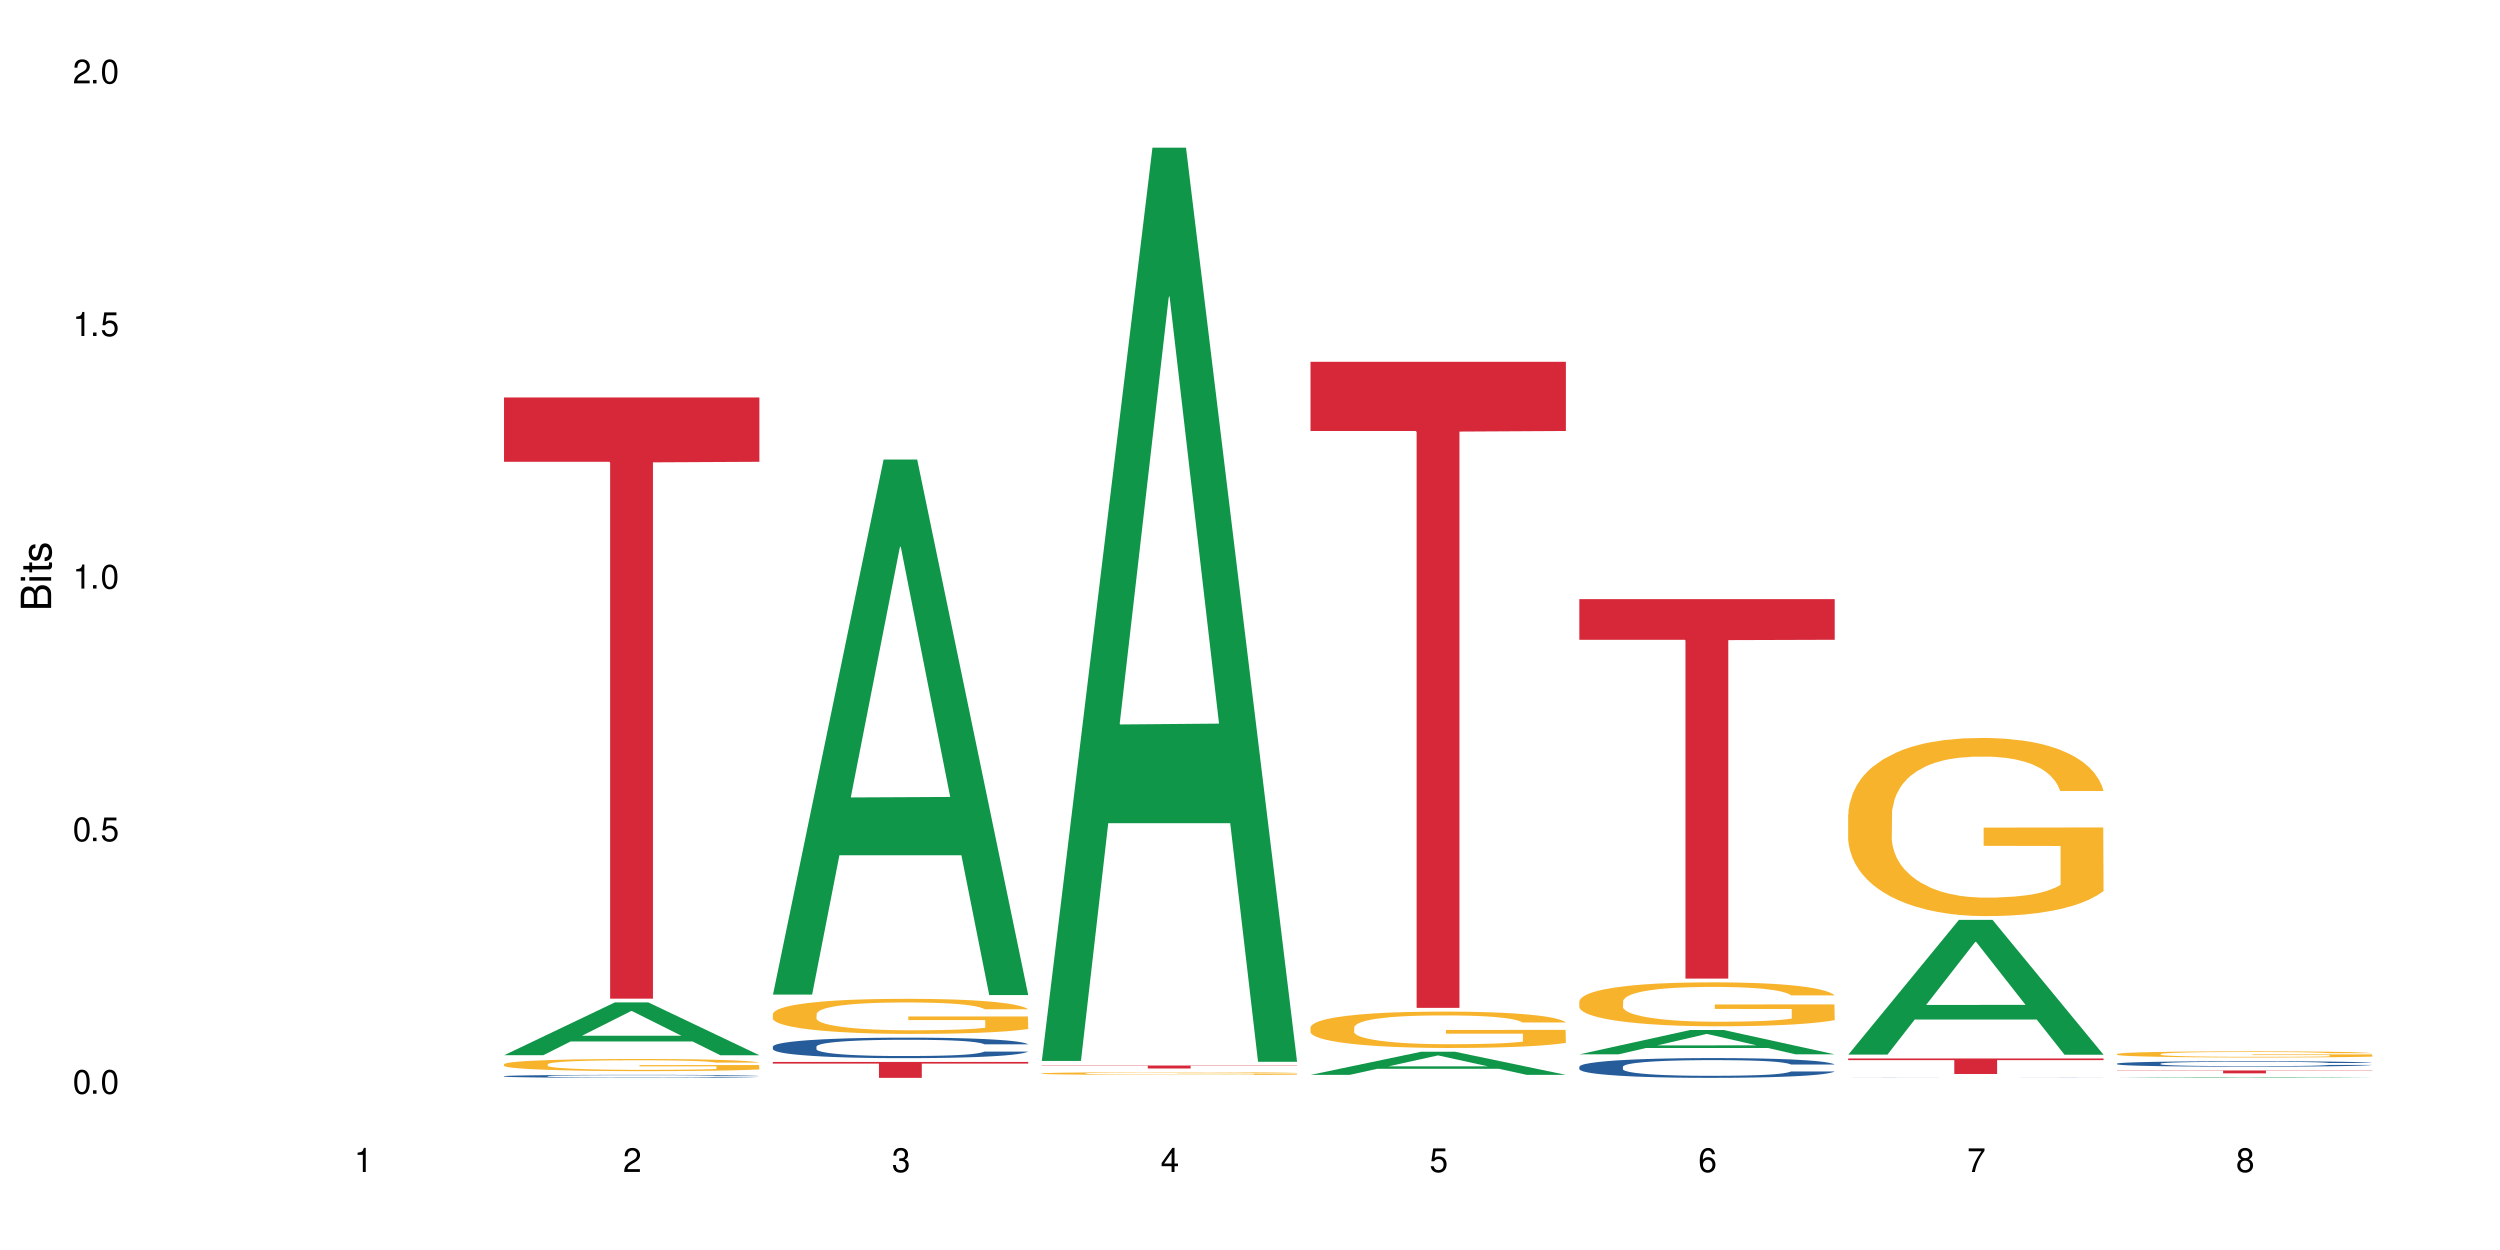 <?xml version="1.0" encoding="UTF-8"?>
<svg xmlns="http://www.w3.org/2000/svg" xmlns:xlink="http://www.w3.org/1999/xlink" width="720" height="360" viewBox="0 0 720 360">
<defs>
<g>
<g id="glyph-0-0">
</g>
<g id="glyph-0-1">
<path d="M 2.641 -6.938 C 2 -6.938 1.422 -6.656 1.078 -6.172 C 0.641 -5.562 0.406 -4.641 0.406 -3.359 C 0.406 -1.016 1.188 0.219 2.641 0.219 C 4.078 0.219 4.859 -1.016 4.859 -3.297 C 4.859 -4.641 4.656 -5.547 4.203 -6.172 C 3.844 -6.656 3.281 -6.938 2.641 -6.938 Z M 2.641 -6.188 C 3.547 -6.188 4 -5.25 4 -3.375 C 4 -1.406 3.562 -0.484 2.625 -0.484 C 1.734 -0.484 1.281 -1.438 1.281 -3.344 C 1.281 -5.25 1.734 -6.188 2.641 -6.188 Z M 2.641 -6.188 "/>
</g>
<g id="glyph-0-2">
<path d="M 1.828 -1 L 0.828 -1 L 0.828 0 L 1.828 0 Z M 1.828 -1 "/>
</g>
<g id="glyph-0-3">
<path d="M 4.562 -6.797 L 1.062 -6.797 L 0.547 -3.094 L 1.328 -3.094 C 1.719 -3.562 2.047 -3.734 2.578 -3.734 C 3.484 -3.734 4.062 -3.109 4.062 -2.094 C 4.062 -1.125 3.484 -0.531 2.578 -0.531 C 1.828 -0.531 1.375 -0.906 1.188 -1.672 L 0.328 -1.672 C 0.453 -1.109 0.547 -0.844 0.75 -0.594 C 1.125 -0.078 1.828 0.219 2.594 0.219 C 3.969 0.219 4.922 -0.781 4.922 -2.219 C 4.922 -3.562 4.031 -4.484 2.719 -4.484 C 2.25 -4.484 1.859 -4.359 1.469 -4.062 L 1.734 -5.969 L 4.562 -5.969 Z M 4.562 -6.797 "/>
</g>
<g id="glyph-0-4">
<path d="M 2.484 -4.938 L 2.484 0 L 3.328 0 L 3.328 -6.938 L 2.766 -6.938 C 2.469 -5.875 2.281 -5.734 0.984 -5.562 L 0.984 -4.938 Z M 2.484 -4.938 "/>
</g>
<g id="glyph-0-5">
<path d="M 4.859 -0.828 L 1.281 -0.828 C 1.359 -1.406 1.672 -1.781 2.5 -2.281 L 3.469 -2.828 C 4.406 -3.344 4.906 -4.062 4.906 -4.906 C 4.906 -5.484 4.672 -6.031 4.266 -6.406 C 3.859 -6.766 3.375 -6.938 2.719 -6.938 C 1.859 -6.938 1.219 -6.625 0.844 -6.031 C 0.609 -5.672 0.5 -5.234 0.484 -4.531 L 1.328 -4.531 C 1.359 -5.016 1.406 -5.281 1.531 -5.516 C 1.75 -5.938 2.188 -6.203 2.703 -6.203 C 3.469 -6.203 4.031 -5.641 4.031 -4.891 C 4.031 -4.344 3.719 -3.859 3.125 -3.516 L 2.234 -3 C 0.812 -2.172 0.406 -1.531 0.328 -0.016 L 4.859 -0.016 Z M 4.859 -0.828 "/>
</g>
<g id="glyph-0-6">
<path d="M 2.125 -3.188 L 2.578 -3.188 C 3.5 -3.188 3.984 -2.766 3.984 -1.922 C 3.984 -1.062 3.469 -0.531 2.594 -0.531 C 1.656 -0.531 1.203 -1 1.156 -2.016 L 0.312 -2.016 C 0.344 -1.453 0.438 -1.094 0.609 -0.781 C 0.953 -0.109 1.625 0.219 2.547 0.219 C 3.953 0.219 4.859 -0.625 4.859 -1.938 C 4.859 -2.828 4.516 -3.297 3.703 -3.594 C 4.344 -3.844 4.656 -4.328 4.656 -5.031 C 4.656 -6.219 3.875 -6.938 2.578 -6.938 C 1.203 -6.938 0.484 -6.172 0.453 -4.703 L 1.297 -4.703 C 1.312 -5.125 1.344 -5.359 1.453 -5.578 C 1.641 -5.969 2.062 -6.203 2.594 -6.203 C 3.344 -6.203 3.797 -5.75 3.797 -5 C 3.797 -4.516 3.609 -4.219 3.25 -4.047 C 3.016 -3.953 2.703 -3.922 2.125 -3.906 Z M 2.125 -3.188 "/>
</g>
<g id="glyph-0-7">
<path d="M 3.141 -1.672 L 3.141 0 L 3.984 0 L 3.984 -1.672 L 4.984 -1.672 L 4.984 -2.438 L 3.984 -2.438 L 3.984 -6.938 L 3.359 -6.938 L 0.266 -2.578 L 0.266 -1.672 Z M 3.141 -2.438 L 1 -2.438 L 3.141 -5.5 Z M 3.141 -2.438 "/>
</g>
<g id="glyph-0-8">
<path d="M 4.781 -5.125 C 4.609 -6.266 3.891 -6.938 2.844 -6.938 C 2.094 -6.938 1.422 -6.578 1.031 -5.953 C 0.594 -5.266 0.406 -4.422 0.406 -3.172 C 0.406 -2 0.578 -1.25 0.984 -0.641 C 1.359 -0.078 1.953 0.219 2.703 0.219 C 3.984 0.219 4.922 -0.75 4.922 -2.094 C 4.922 -3.375 4.062 -4.281 2.844 -4.281 C 2.172 -4.281 1.641 -4.031 1.281 -3.516 C 1.281 -5.234 1.828 -6.188 2.797 -6.188 C 3.391 -6.188 3.797 -5.797 3.938 -5.125 Z M 2.734 -3.531 C 3.547 -3.531 4.062 -2.953 4.062 -2.031 C 4.062 -1.156 3.484 -0.531 2.703 -0.531 C 1.922 -0.531 1.328 -1.188 1.328 -2.078 C 1.328 -2.938 1.906 -3.531 2.734 -3.531 Z M 2.734 -3.531 "/>
</g>
<g id="glyph-0-9">
<path d="M 4.984 -6.797 L 0.438 -6.797 L 0.438 -5.969 L 4.109 -5.969 C 2.5 -3.656 1.828 -2.234 1.328 0 L 2.219 0 C 2.594 -2.172 3.453 -4.047 4.984 -6.094 Z M 4.984 -6.797 "/>
</g>
<g id="glyph-0-10">
<path d="M 3.75 -3.656 C 4.469 -4.094 4.688 -4.438 4.688 -5.078 C 4.688 -6.172 3.844 -6.938 2.641 -6.938 C 1.438 -6.938 0.594 -6.172 0.594 -5.094 C 0.594 -4.438 0.812 -4.094 1.516 -3.656 C 0.734 -3.266 0.359 -2.703 0.359 -1.922 C 0.359 -0.656 1.281 0.219 2.641 0.219 C 3.984 0.219 4.922 -0.656 4.922 -1.922 C 4.922 -2.703 4.531 -3.266 3.75 -3.656 Z M 2.641 -6.188 C 3.359 -6.188 3.812 -5.75 3.812 -5.062 C 3.812 -4.406 3.344 -3.984 2.641 -3.984 C 1.922 -3.984 1.453 -4.406 1.453 -5.078 C 1.453 -5.75 1.922 -6.188 2.641 -6.188 Z M 2.641 -3.266 C 3.484 -3.266 4.062 -2.719 4.062 -1.906 C 4.062 -1.078 3.484 -0.531 2.625 -0.531 C 1.797 -0.531 1.219 -1.094 1.219 -1.906 C 1.219 -2.719 1.781 -3.266 2.641 -3.266 Z M 2.641 -3.266 "/>
</g>
<g id="glyph-1-0">
</g>
<g id="glyph-1-1">
<path d="M 0 -0.953 L 0 -4.891 C 0 -5.719 -0.234 -6.344 -0.734 -6.797 C -1.188 -7.234 -1.812 -7.469 -2.5 -7.469 C -3.547 -7.469 -4.188 -7 -4.625 -5.875 C -4.984 -6.688 -5.625 -7.094 -6.531 -7.094 C -7.172 -7.094 -7.734 -6.859 -8.141 -6.391 C -8.562 -5.922 -8.75 -5.344 -8.75 -4.5 L -8.75 -0.953 Z M -4.984 -2.062 L -7.766 -2.062 L -7.766 -4.219 C -7.766 -4.844 -7.688 -5.203 -7.453 -5.5 C -7.219 -5.812 -6.859 -5.969 -6.375 -5.969 C -5.891 -5.969 -5.531 -5.812 -5.297 -5.5 C -5.062 -5.203 -4.984 -4.844 -4.984 -4.219 Z M -0.984 -2.062 L -4 -2.062 L -4 -4.781 C -4 -5.766 -3.438 -6.359 -2.484 -6.359 C -1.547 -6.359 -0.984 -5.766 -0.984 -4.781 Z M -0.984 -2.062 "/>
</g>
<g id="glyph-1-2">
<path d="M -6.281 -1.797 L -6.281 -0.797 L 0 -0.797 L 0 -1.797 Z M -8.75 -1.797 L -8.75 -0.797 L -7.484 -0.797 L -7.484 -1.797 Z M -8.75 -1.797 "/>
</g>
<g id="glyph-1-3">
<path d="M -6.281 -3.047 L -6.281 -2.016 L -8.016 -2.016 L -8.016 -1.016 L -6.281 -1.016 L -6.281 -0.172 L -5.469 -0.172 L -5.469 -1.016 L -0.719 -1.016 C -0.078 -1.016 0.281 -1.453 0.281 -2.234 C 0.281 -2.5 0.25 -2.719 0.188 -3.047 L -0.641 -3.047 C -0.609 -2.906 -0.594 -2.766 -0.594 -2.562 C -0.594 -2.141 -0.719 -2.016 -1.156 -2.016 L -5.469 -2.016 L -5.469 -3.047 Z M -6.281 -3.047 "/>
</g>
<g id="glyph-1-4">
<path d="M -4.531 -5.25 C -5.766 -5.25 -6.469 -4.422 -6.469 -2.969 C -6.469 -1.516 -5.719 -0.562 -4.547 -0.562 C -3.562 -0.562 -3.094 -1.062 -2.734 -2.562 L -2.516 -3.484 C -2.344 -4.188 -2.094 -4.469 -1.641 -4.469 C -1.047 -4.469 -0.641 -3.875 -0.641 -3 C -0.641 -2.453 -0.797 -2 -1.062 -1.75 C -1.25 -1.594 -1.422 -1.531 -1.875 -1.469 L -1.875 -0.406 C -0.422 -0.453 0.281 -1.266 0.281 -2.922 C 0.281 -4.5 -0.5 -5.516 -1.719 -5.516 C -2.656 -5.516 -3.172 -4.984 -3.469 -3.734 L -3.703 -2.766 C -3.891 -1.953 -4.156 -1.609 -4.594 -1.609 C -5.188 -1.609 -5.547 -2.125 -5.547 -2.938 C -5.547 -3.75 -5.203 -4.172 -4.531 -4.203 Z M -4.531 -5.25 "/>
</g>
</g>
</defs>
<rect x="-72" y="-36" width="864" height="432" fill="rgb(100%, 100%, 100%)" fill-opacity="1"/>
<path fill-rule="nonzero" fill="rgb(6.275%, 58.824%, 28.235%)" fill-opacity="1" d="M 145.156 303.902 L 145.234 303.887 L 177.059 288.699 L 186.723 288.699 L 218.707 303.914 L 207.469 303.914 L 199.453 299.945 L 164.328 299.945 L 156.469 303.902 L 145.156 303.902 L 167.707 298.301 L 196.23 298.285 L 182.008 291.188 L 181.852 291.172 L 181.695 291.215 L 167.629 298.285 L 167.707 298.301 Z M 145.156 303.902 "/>
<path fill-rule="nonzero" fill="rgb(14.51%, 36.078%, 60%)" fill-opacity="1" d="M 145.156 309.934 L 145.242 309.934 L 145.242 309.914 L 145.512 309.883 L 146.141 309.848 L 146.77 309.82 L 148.383 309.773 L 150.625 309.73 L 152.957 309.695 L 154.664 309.676 L 156.188 309.66 L 159.684 309.629 L 161.93 309.613 L 164.352 309.602 L 167.309 309.586 L 169.461 309.578 L 174.305 309.566 L 177.895 309.562 L 180.676 309.559 L 186.684 309.559 L 190.273 309.562 L 192.875 309.566 L 195.742 309.574 L 198.164 309.578 L 202.383 309.598 L 206.148 309.621 L 207.852 309.633 L 210.543 309.656 L 212.605 309.68 L 214.043 309.699 L 215.656 309.73 L 217.094 309.766 L 218.168 309.805 L 218.707 309.84 L 206.148 309.84 L 205.52 309.809 L 204.805 309.781 L 203.457 309.75 L 202.113 309.727 L 200.23 309.703 L 198.523 309.691 L 196.191 309.676 L 194.129 309.664 L 191.977 309.66 L 189.914 309.652 L 185.969 309.648 L 181.391 309.648 L 179.688 309.652 L 176.191 309.656 L 174.305 309.664 L 171.613 309.672 L 169.73 309.684 L 167.488 309.699 L 165.965 309.711 L 164.082 309.734 L 162.734 309.75 L 161.211 309.777 L 160.312 309.797 L 159.508 309.82 L 158.789 309.844 L 158.25 309.871 L 157.891 309.902 L 157.711 309.93 L 157.711 310.051 L 157.891 310.082 L 158.34 310.113 L 159.508 310.16 L 161.211 310.203 L 163.184 310.234 L 165.066 310.262 L 166.145 310.27 L 167.578 310.285 L 169.82 310.301 L 173.051 310.316 L 174.934 310.32 L 177.805 310.328 L 180.766 310.332 L 184.711 310.332 L 188.211 310.328 L 190.543 310.324 L 192.965 310.316 L 196.281 310.305 L 198.344 310.293 L 200.141 310.277 L 201.484 310.262 L 202.383 310.25 L 203.727 310.223 L 204.805 310.199 L 205.609 310.172 L 206.148 310.145 L 218.707 310.145 L 218.168 310.176 L 217.359 310.207 L 216.555 310.227 L 215.297 310.258 L 213.863 310.281 L 211.801 310.309 L 210.094 310.324 L 207.852 310.344 L 205.789 310.359 L 203.547 310.375 L 200.23 310.391 L 198.074 310.398 L 195.742 310.406 L 192.965 310.41 L 189.465 310.418 L 185.699 310.418 L 182.199 310.422 L 178.434 310.418 L 175.652 310.414 L 171.973 310.41 L 167.398 310.395 L 164.082 310.379 L 161.48 310.363 L 159.238 310.348 L 156.727 310.328 L 153.496 310.293 L 151.523 310.266 L 150.176 310.242 L 148.652 310.215 L 147.574 310.188 L 146.32 310.141 L 145.422 310.086 L 145.156 310.043 Z M 145.156 309.934 "/>
<path fill-rule="nonzero" fill="rgb(96.863%, 70.196%, 16.863%)" fill-opacity="1" d="M 145.156 306.488 L 145.242 306.484 L 145.242 306.422 L 145.602 306.277 L 146.5 306.078 L 147.664 305.918 L 148.922 305.789 L 149.73 305.723 L 151.074 305.625 L 152.242 305.555 L 155.199 305.414 L 158.969 305.277 L 161.031 305.223 L 163.363 305.168 L 166.684 305.105 L 168.207 305.086 L 172.871 305.031 L 178.164 305 L 183.992 304.992 L 186.684 304.996 L 190.363 305.008 L 195.387 305.043 L 198.254 305.074 L 200.496 305.105 L 202.828 305.148 L 205.699 305.211 L 208.391 305.289 L 210.543 305.363 L 212.695 305.461 L 214.492 305.562 L 216.016 305.676 L 217.359 305.809 L 218.168 305.918 L 218.707 306.031 L 206.238 306.031 L 205.52 305.918 L 204.715 305.832 L 203.367 305.727 L 202.023 305.652 L 200.676 305.59 L 198.164 305.508 L 196.012 305.457 L 193.32 305.414 L 190.723 305.383 L 187.762 305.363 L 185.969 305.359 L 181.211 305.359 L 176.906 305.379 L 174.395 305.406 L 172.602 305.43 L 170.09 305.48 L 168.566 305.52 L 167.668 305.543 L 164.977 305.641 L 163.184 305.73 L 162.195 305.793 L 160.941 305.887 L 160.043 305.973 L 159.059 306.102 L 158.52 306.195 L 157.801 306.414 L 157.711 306.988 L 157.98 307.109 L 158.52 307.238 L 159.238 307.355 L 160.312 307.477 L 161.391 307.566 L 163.273 307.691 L 164.887 307.777 L 166.145 307.828 L 168.566 307.914 L 169.551 307.945 L 171.883 308 L 174.305 308.047 L 177.266 308.086 L 179.508 308.105 L 183.098 308.121 L 187.672 308.121 L 193.055 308.102 L 196.461 308.074 L 198.793 308.051 L 200.32 308.027 L 202.203 307.992 L 203.547 307.961 L 204.805 307.926 L 206.328 307.871 L 206.328 307.109 L 184.172 307.105 L 184.172 306.75 L 218.617 306.746 L 218.707 307.992 L 216.824 308.078 L 214.492 308.16 L 212.25 308.227 L 209.918 308.281 L 206.598 308.34 L 203.906 308.379 L 199.781 308.422 L 196.012 308.453 L 192.066 308.473 L 188.566 308.48 L 184.441 308.484 L 180.766 308.477 L 176.816 308.457 L 173.68 308.434 L 170.809 308.402 L 167.938 308.359 L 164.352 308.293 L 162.016 308.238 L 159.594 308.172 L 157.172 308.09 L 155.02 308.004 L 153.586 307.938 L 152.152 307.863 L 150.625 307.766 L 149.191 307.656 L 148.113 307.559 L 147.129 307.445 L 146.41 307.344 L 145.691 307.199 L 145.332 307.082 L 145.156 306.984 Z M 145.156 306.488 "/>
<path fill-rule="nonzero" fill="rgb(83.922%, 15.686%, 22.353%)" fill-opacity="1" d="M 145.156 114.461 L 218.707 114.461 L 218.707 132.996 L 188.051 133.156 L 188.051 287.625 L 175.719 287.625 L 175.719 133.32 L 175.539 132.996 L 145.156 132.996 Z M 145.156 114.461 "/>
<path fill-rule="nonzero" fill="rgb(6.275%, 58.824%, 28.235%)" fill-opacity="1" d="M 222.578 286.438 L 222.656 286.293 L 254.48 132.336 L 264.148 132.336 L 296.129 286.582 L 284.895 286.582 L 276.879 246.32 L 241.75 246.32 L 233.895 286.438 L 222.578 286.438 L 245.129 229.664 L 273.656 229.52 L 259.434 157.535 L 259.273 157.391 L 259.117 157.824 L 245.051 229.52 L 245.129 229.664 Z M 222.578 286.438 "/>
<path fill-rule="nonzero" fill="rgb(14.51%, 36.078%, 60%)" fill-opacity="1" d="M 222.578 301.414 L 222.668 301.406 L 222.668 301.277 L 222.938 301.074 L 223.562 300.812 L 224.191 300.637 L 225.809 300.316 L 228.051 300.008 L 230.383 299.773 L 232.086 299.633 L 233.609 299.523 L 237.109 299.324 L 239.352 299.223 L 241.773 299.129 L 244.734 299.035 L 246.887 298.984 L 251.73 298.898 L 255.316 298.859 L 258.098 298.844 L 264.109 298.844 L 267.695 298.863 L 270.297 298.891 L 273.168 298.934 L 275.59 298.984 L 279.805 299.102 L 283.57 299.254 L 285.277 299.34 L 287.969 299.508 L 290.031 299.668 L 291.465 299.809 L 293.082 300.008 L 294.516 300.254 L 295.59 300.527 L 296.129 300.762 L 283.57 300.762 L 282.945 300.543 L 282.227 300.375 L 280.883 300.156 L 279.535 300 L 277.652 299.84 L 275.949 299.738 L 273.617 299.637 L 271.551 299.57 L 269.398 299.523 L 267.336 299.492 L 263.391 299.457 L 258.816 299.457 L 257.109 299.469 L 253.613 299.512 L 251.73 299.551 L 249.039 299.625 L 247.156 299.695 L 244.914 299.805 L 243.387 299.895 L 241.504 300.035 L 240.16 300.16 L 238.633 300.34 L 237.738 300.473 L 236.93 300.625 L 236.211 300.805 L 235.672 300.992 L 235.316 301.191 L 235.137 301.387 L 235.137 302.223 L 235.316 302.418 L 235.762 302.645 L 236.93 302.973 L 238.633 303.262 L 240.605 303.488 L 242.492 303.648 L 243.566 303.727 L 245.004 303.812 L 247.246 303.918 L 250.473 304.027 L 252.355 304.07 L 255.227 304.113 L 258.188 304.137 L 262.133 304.137 L 265.633 304.113 L 267.965 304.086 L 270.387 304.043 L 273.707 303.953 L 275.77 303.863 L 277.562 303.762 L 278.906 303.66 L 279.805 303.574 L 281.148 303.406 L 282.227 303.223 L 283.035 303.035 L 283.57 302.852 L 296.129 302.852 L 295.59 303.066 L 294.785 303.277 L 293.977 303.434 L 292.723 303.621 L 291.285 303.789 L 289.223 303.98 L 287.52 304.102 L 285.277 304.238 L 283.215 304.34 L 280.973 304.434 L 277.652 304.539 L 275.5 304.594 L 273.168 304.645 L 270.387 304.688 L 266.887 304.723 L 263.121 304.746 L 259.621 304.75 L 255.855 304.738 L 253.074 304.719 L 249.398 304.668 L 244.824 304.574 L 241.504 304.469 L 238.902 304.367 L 236.66 304.258 L 234.148 304.113 L 230.918 303.875 L 228.945 303.691 L 227.602 303.543 L 226.074 303.332 L 225 303.141 L 223.742 302.84 L 222.848 302.457 L 222.578 302.16 Z M 222.578 301.414 "/>
<path fill-rule="nonzero" fill="rgb(96.863%, 70.196%, 16.863%)" fill-opacity="1" d="M 222.578 291.988 L 222.668 291.977 L 222.668 291.793 L 223.027 291.379 L 223.922 290.805 L 225.09 290.336 L 226.344 289.965 L 227.152 289.773 L 228.496 289.496 L 229.664 289.293 L 232.625 288.875 L 236.391 288.488 L 238.453 288.324 L 240.785 288.164 L 244.105 287.992 L 245.629 287.926 L 250.293 287.777 L 255.586 287.688 L 261.418 287.656 L 264.109 287.668 L 267.785 287.703 L 272.809 287.805 L 275.68 287.898 L 277.922 287.992 L 280.254 288.109 L 283.125 288.297 L 285.816 288.516 L 287.969 288.738 L 290.121 289.016 L 291.914 289.309 L 293.438 289.633 L 294.785 290.02 L 295.59 290.344 L 296.129 290.668 L 283.66 290.668 L 282.945 290.344 L 282.137 290.094 L 280.793 289.789 L 279.445 289.57 L 278.102 289.395 L 275.59 289.152 L 273.438 289.004 L 270.746 288.875 L 268.145 288.793 L 265.184 288.738 L 263.391 288.719 L 258.637 288.719 L 254.332 288.785 L 251.82 288.859 L 250.023 288.934 L 247.512 289.07 L 245.988 289.18 L 245.094 289.254 L 242.402 289.543 L 240.605 289.801 L 239.621 289.977 L 238.363 290.254 L 237.469 290.5 L 236.48 290.871 L 235.941 291.148 L 235.227 291.773 L 235.137 293.438 L 235.406 293.789 L 235.941 294.168 L 236.66 294.5 L 237.738 294.848 L 238.812 295.117 L 240.695 295.477 L 242.312 295.719 L 243.566 295.875 L 245.988 296.125 L 246.977 296.207 L 249.309 296.371 L 251.73 296.504 L 254.691 296.613 L 256.934 296.668 L 260.52 296.715 L 265.094 296.715 L 270.477 296.66 L 273.887 296.586 L 276.219 296.512 L 277.742 296.445 L 279.625 296.344 L 280.973 296.254 L 282.227 296.152 L 283.75 295.996 L 283.75 293.789 L 261.598 293.777 L 261.598 292.746 L 296.039 292.734 L 296.129 296.344 L 294.246 296.594 L 291.914 296.836 L 289.672 297.02 L 287.34 297.176 L 284.02 297.352 L 281.328 297.461 L 277.203 297.59 L 273.438 297.676 L 269.488 297.73 L 265.992 297.758 L 261.867 297.766 L 258.188 297.75 L 254.242 297.691 L 251.102 297.617 L 248.23 297.527 L 245.359 297.406 L 241.773 297.215 L 239.441 297.055 L 237.02 296.863 L 234.598 296.633 L 232.445 296.383 L 231.008 296.188 L 229.574 295.965 L 228.051 295.691 L 226.613 295.375 L 225.539 295.09 L 224.551 294.766 L 223.832 294.461 L 223.117 294.047 L 222.758 293.715 L 222.578 293.43 Z M 222.578 291.988 "/>
<path fill-rule="nonzero" fill="rgb(83.922%, 15.686%, 22.353%)" fill-opacity="1" d="M 222.578 305.828 L 296.129 305.828 L 296.129 306.32 L 265.477 306.324 L 265.477 310.422 L 253.141 310.422 L 253.141 306.328 L 252.965 306.32 L 222.578 306.32 Z M 222.578 305.828 "/>
<path fill-rule="nonzero" fill="rgb(6.275%, 58.824%, 28.235%)" fill-opacity="1" d="M 300 305.547 L 300.078 305.301 L 331.906 42.531 L 341.57 42.531 L 373.555 305.793 L 362.316 305.793 L 354.301 237.074 L 319.176 237.074 L 311.316 305.547 L 300 305.547 L 322.555 208.645 L 351.078 208.398 L 336.855 85.543 L 336.699 85.293 L 336.543 86.035 L 322.477 208.398 L 322.555 208.645 Z M 300 305.547 "/>
<path fill-rule="nonzero" fill="rgb(96.863%, 70.196%, 16.863%)" fill-opacity="1" d="M 300 309.137 L 300.09 309.137 L 300.09 309.121 L 300.449 309.09 L 301.348 309.043 L 302.512 309.008 L 303.77 308.98 L 304.574 308.965 L 305.922 308.941 L 307.086 308.926 L 310.047 308.895 L 313.816 308.863 L 315.879 308.852 L 318.211 308.84 L 321.527 308.824 L 323.055 308.82 L 327.719 308.809 L 333.012 308.801 L 345.207 308.801 L 350.23 308.809 L 353.102 308.816 L 355.344 308.824 L 357.676 308.836 L 360.547 308.848 L 363.238 308.867 L 365.391 308.883 L 367.543 308.906 L 369.336 308.93 L 370.863 308.953 L 372.207 308.984 L 373.016 309.008 L 373.555 309.035 L 361.086 309.035 L 360.367 309.008 L 359.559 308.988 L 358.215 308.965 L 356.871 308.949 L 355.523 308.934 L 353.012 308.914 L 350.859 308.902 L 348.168 308.895 L 345.566 308.887 L 342.609 308.883 L 336.059 308.883 L 331.754 308.887 L 329.242 308.891 L 327.449 308.898 L 324.938 308.91 L 323.414 308.918 L 322.516 308.922 L 319.824 308.945 L 318.031 308.965 L 317.043 308.98 L 315.789 309 L 314.891 309.02 L 313.902 309.051 L 313.367 309.07 L 312.648 309.121 L 312.559 309.25 L 312.828 309.277 L 313.367 309.305 L 314.082 309.332 L 315.16 309.359 L 316.234 309.379 L 318.121 309.41 L 319.734 309.426 L 320.992 309.441 L 323.414 309.461 L 324.398 309.465 L 326.73 309.477 L 329.152 309.488 L 332.113 309.496 L 334.355 309.5 L 337.941 309.504 L 342.52 309.504 L 347.898 309.5 L 351.309 309.496 L 353.641 309.488 L 355.164 309.484 L 357.047 309.477 L 358.395 309.469 L 359.648 309.461 L 361.176 309.449 L 361.176 309.277 L 339.02 309.277 L 339.02 309.195 L 373.465 309.195 L 373.555 309.477 L 371.668 309.496 L 369.336 309.516 L 367.094 309.527 L 364.762 309.543 L 361.445 309.555 L 358.754 309.562 L 354.629 309.574 L 350.859 309.578 L 346.914 309.586 L 335.609 309.586 L 331.664 309.582 L 328.523 309.574 L 325.656 309.57 L 322.785 309.559 L 319.195 309.543 L 316.863 309.531 L 312.02 309.5 L 309.867 309.48 L 308.434 309.465 L 306.996 309.445 L 305.473 309.426 L 304.039 309.402 L 302.961 309.379 L 301.973 309.352 L 301.258 309.328 L 300.539 309.297 L 300.18 309.27 L 300 309.25 Z M 300 309.137 "/>
<path fill-rule="nonzero" fill="rgb(83.922%, 15.686%, 22.353%)" fill-opacity="1" d="M 300 306.871 L 373.555 306.871 L 373.555 306.961 L 342.898 306.961 L 342.898 307.723 L 330.566 307.723 L 330.566 306.961 L 300 306.961 Z M 300 306.871 "/>
<path fill-rule="nonzero" fill="rgb(6.275%, 58.824%, 28.235%)" fill-opacity="1" d="M 377.426 309.559 L 377.504 309.555 L 409.328 302.895 L 418.992 302.895 L 450.977 309.566 L 439.738 309.566 L 431.723 307.824 L 396.598 307.824 L 388.738 309.559 L 377.426 309.559 L 399.977 307.105 L 428.504 307.098 L 414.277 303.984 L 414.121 303.98 L 413.965 303.996 L 399.898 307.098 L 399.977 307.105 Z M 377.426 309.559 "/>
<path fill-rule="nonzero" fill="rgb(96.863%, 70.196%, 16.863%)" fill-opacity="1" d="M 377.426 295.832 L 377.516 295.82 L 377.516 295.629 L 377.871 295.199 L 378.77 294.605 L 379.938 294.117 L 381.191 293.734 L 382 293.535 L 383.344 293.25 L 384.512 293.039 L 387.469 292.609 L 391.238 292.207 L 393.301 292.035 L 395.633 291.871 L 398.953 291.688 L 400.477 291.621 L 405.141 291.469 L 410.434 291.375 L 416.262 291.344 L 418.953 291.355 L 422.633 291.391 L 427.656 291.496 L 430.527 291.594 L 432.77 291.688 L 435.102 291.812 L 437.969 292.004 L 440.66 292.234 L 442.812 292.465 L 444.969 292.75 L 446.762 293.059 L 448.285 293.391 L 449.633 293.793 L 450.438 294.129 L 450.977 294.465 L 438.508 294.465 L 437.789 294.129 L 436.984 293.871 L 435.637 293.555 L 434.293 293.324 L 432.949 293.145 L 430.438 292.895 L 428.281 292.742 L 425.594 292.609 L 422.992 292.52 L 420.031 292.465 L 418.238 292.445 L 413.484 292.445 L 409.176 292.512 L 406.664 292.59 L 404.871 292.664 L 402.359 292.809 L 400.836 292.922 L 399.938 293 L 397.246 293.297 L 395.453 293.562 L 394.469 293.746 L 393.211 294.031 L 392.312 294.293 L 391.328 294.672 L 390.789 294.961 L 390.07 295.609 L 389.98 297.332 L 390.25 297.695 L 390.789 298.09 L 391.508 298.434 L 392.582 298.797 L 393.66 299.074 L 395.543 299.445 L 397.156 299.695 L 398.414 299.859 L 400.836 300.117 L 401.82 300.203 L 404.156 300.375 L 406.574 300.508 L 409.535 300.625 L 411.777 300.68 L 415.367 300.73 L 419.941 300.73 L 425.324 300.672 L 428.73 300.594 L 431.062 300.52 L 432.59 300.453 L 434.473 300.348 L 435.816 300.25 L 437.074 300.145 L 438.598 299.984 L 438.598 297.695 L 416.441 297.688 L 416.441 296.617 L 450.887 296.605 L 450.977 300.348 L 449.094 300.605 L 446.762 300.852 L 444.52 301.043 L 442.188 301.207 L 438.867 301.391 L 436.176 301.504 L 432.051 301.637 L 428.281 301.723 L 424.336 301.781 L 420.84 301.809 L 416.711 301.82 L 413.035 301.801 L 409.086 301.742 L 405.949 301.668 L 403.078 301.57 L 400.207 301.445 L 396.621 301.246 L 394.289 301.082 L 391.867 300.883 L 389.445 300.645 L 387.293 300.383 L 385.855 300.184 L 384.422 299.953 L 382.895 299.668 L 381.461 299.344 L 380.383 299.047 L 379.398 298.711 L 378.68 298.395 L 377.961 297.965 L 377.605 297.621 L 377.426 297.324 Z M 377.426 295.832 "/>
<path fill-rule="nonzero" fill="rgb(83.922%, 15.686%, 22.353%)" fill-opacity="1" d="M 377.426 104.203 L 450.977 104.203 L 450.977 124.121 L 420.324 124.297 L 420.324 290.27 L 407.988 290.27 L 407.988 124.473 L 407.809 124.121 L 377.426 124.121 Z M 377.426 104.203 "/>
<path fill-rule="nonzero" fill="rgb(6.275%, 58.824%, 28.235%)" fill-opacity="1" d="M 454.848 303.648 L 454.926 303.641 L 486.75 296.645 L 496.418 296.645 L 528.398 303.656 L 517.164 303.656 L 509.148 301.824 L 474.023 301.824 L 466.164 303.648 L 454.848 303.648 L 477.402 301.07 L 505.926 301.062 L 491.703 297.793 L 491.547 297.785 L 491.387 297.805 L 477.32 301.062 L 477.402 301.07 Z M 454.848 303.648 "/>
<path fill-rule="nonzero" fill="rgb(14.51%, 36.078%, 60%)" fill-opacity="1" d="M 454.848 307.207 L 454.938 307.199 L 454.938 307.078 L 455.207 306.879 L 455.836 306.629 L 456.461 306.457 L 458.078 306.152 L 460.32 305.855 L 462.652 305.625 L 464.355 305.488 L 465.879 305.387 L 469.379 305.195 L 471.621 305.094 L 474.043 305.008 L 477.004 304.918 L 479.156 304.867 L 484 304.781 L 487.586 304.746 L 490.367 304.73 L 496.379 304.73 L 499.965 304.75 L 502.566 304.777 L 505.438 304.82 L 507.859 304.867 L 512.074 304.98 L 515.844 305.125 L 517.547 305.211 L 520.238 305.371 L 522.301 305.527 L 523.734 305.66 L 525.352 305.855 L 526.785 306.09 L 527.863 306.352 L 528.398 306.578 L 515.844 306.578 L 515.215 306.367 L 514.496 306.207 L 513.152 305.996 L 511.805 305.844 L 509.922 305.691 L 508.219 305.594 L 505.887 305.496 L 503.824 305.434 L 501.672 305.387 L 499.605 305.355 L 495.66 305.324 L 491.086 305.324 L 489.383 305.332 L 485.883 305.375 L 484 305.41 L 481.309 305.484 L 479.426 305.551 L 477.184 305.656 L 475.656 305.746 L 473.773 305.879 L 472.43 306 L 470.902 306.172 L 470.008 306.301 L 469.199 306.445 L 468.48 306.617 L 467.945 306.801 L 467.586 306.992 L 467.406 307.18 L 467.406 307.988 L 467.586 308.172 L 468.035 308.391 L 469.199 308.711 L 470.902 308.984 L 472.879 309.203 L 474.762 309.359 L 475.836 309.434 L 477.273 309.516 L 479.516 309.621 L 482.742 309.723 L 484.629 309.766 L 487.496 309.809 L 490.457 309.828 L 494.406 309.828 L 497.902 309.809 L 500.234 309.781 L 502.656 309.738 L 505.977 309.652 L 508.039 309.566 L 509.832 309.469 L 511.18 309.371 L 512.074 309.285 L 513.422 309.125 L 514.496 308.949 L 515.305 308.766 L 515.844 308.59 L 528.398 308.59 L 527.863 308.797 L 527.055 309 L 526.246 309.152 L 524.992 309.332 L 523.555 309.496 L 521.492 309.676 L 519.789 309.797 L 517.547 309.926 L 515.484 310.023 L 513.242 310.113 L 509.922 310.219 L 507.77 310.27 L 505.438 310.316 L 502.656 310.359 L 499.16 310.395 L 495.391 310.414 L 491.895 310.422 L 488.125 310.41 L 485.344 310.391 L 481.668 310.344 L 477.094 310.25 L 473.773 310.148 L 471.172 310.051 L 468.93 309.945 L 466.418 309.809 L 463.191 309.578 L 461.215 309.402 L 459.871 309.254 L 458.348 309.051 L 457.27 308.871 L 456.016 308.578 L 455.117 308.211 L 454.848 307.926 Z M 454.848 307.207 "/>
<path fill-rule="nonzero" fill="rgb(96.863%, 70.196%, 16.863%)" fill-opacity="1" d="M 454.848 288.336 L 454.938 288.324 L 454.938 288.094 L 455.297 287.57 L 456.191 286.855 L 457.359 286.266 L 458.613 285.805 L 459.422 285.559 L 460.77 285.215 L 461.934 284.961 L 464.895 284.438 L 468.66 283.953 L 470.723 283.746 L 473.055 283.551 L 476.375 283.328 L 477.898 283.25 L 482.562 283.062 L 487.855 282.949 L 493.688 282.914 L 496.379 282.926 L 500.055 282.973 L 505.078 283.098 L 507.949 283.215 L 510.191 283.328 L 512.523 283.48 L 515.395 283.711 L 518.086 283.988 L 520.238 284.266 L 522.391 284.613 L 524.184 284.984 L 525.711 285.387 L 527.055 285.871 L 527.863 286.277 L 528.398 286.684 L 515.934 286.684 L 515.215 286.277 L 514.406 285.965 L 513.062 285.582 L 511.715 285.305 L 510.371 285.086 L 507.859 284.785 L 505.707 284.602 L 503.016 284.438 L 500.414 284.336 L 497.453 284.266 L 495.66 284.242 L 490.906 284.242 L 486.602 284.324 L 484.09 284.418 L 482.297 284.508 L 479.785 284.684 L 478.258 284.82 L 477.363 284.914 L 474.672 285.273 L 472.879 285.594 L 471.891 285.816 L 470.633 286.16 L 469.738 286.473 L 468.75 286.938 L 468.211 287.281 L 467.496 288.07 L 467.406 290.148 L 467.676 290.59 L 468.211 291.062 L 468.93 291.48 L 470.008 291.918 L 471.082 292.254 L 472.965 292.703 L 474.582 293.004 L 475.836 293.199 L 478.258 293.512 L 479.246 293.617 L 481.578 293.824 L 484 293.988 L 486.961 294.125 L 489.203 294.195 L 492.789 294.254 L 497.363 294.254 L 502.746 294.184 L 506.156 294.09 L 508.488 294 L 510.012 293.918 L 511.895 293.789 L 513.242 293.676 L 514.496 293.547 L 516.023 293.352 L 516.023 290.59 L 493.867 290.578 L 493.867 289.281 L 528.309 289.27 L 528.398 293.789 L 526.516 294.102 L 524.184 294.402 L 521.941 294.633 L 519.609 294.832 L 516.289 295.051 L 513.602 295.188 L 509.473 295.352 L 505.707 295.453 L 501.758 295.523 L 498.262 295.559 L 494.137 295.57 L 490.457 295.547 L 486.512 295.477 L 483.371 295.387 L 480.5 295.27 L 477.633 295.121 L 474.043 294.879 L 471.711 294.68 L 469.289 294.438 L 466.867 294.148 L 464.715 293.836 L 463.281 293.594 L 461.844 293.316 L 460.32 292.969 L 458.883 292.578 L 457.809 292.219 L 456.82 291.812 L 456.102 291.434 L 455.387 290.914 L 455.027 290.496 L 454.848 290.137 Z M 454.848 288.336 "/>
<path fill-rule="nonzero" fill="rgb(83.922%, 15.686%, 22.353%)" fill-opacity="1" d="M 454.848 172.555 L 528.398 172.555 L 528.398 184.254 L 497.746 184.355 L 497.746 281.836 L 485.414 281.836 L 485.414 184.457 L 485.234 184.254 L 454.848 184.254 Z M 454.848 172.555 "/>
<path fill-rule="nonzero" fill="rgb(6.275%, 58.824%, 28.235%)" fill-opacity="1" d="M 532.27 303.73 L 532.352 303.691 L 564.176 264.918 L 573.84 264.918 L 605.824 303.766 L 594.586 303.766 L 586.57 293.625 L 551.445 293.625 L 543.586 303.73 L 532.27 303.73 L 554.824 289.43 L 583.348 289.395 L 569.125 271.266 L 568.969 271.23 L 568.812 271.34 L 554.746 289.395 L 554.824 289.43 Z M 532.27 303.73 "/>
<path fill-rule="nonzero" fill="rgb(14.51%, 36.078%, 60%)" fill-opacity="1" d="M 532.27 310.402 L 532.359 310.402 L 532.359 310.398 L 533.258 310.398 L 533.887 310.395 L 537.742 310.395 L 540.074 310.391 L 546.801 310.391 L 549.043 310.387 L 593.266 310.387 L 594.969 310.391 L 601.16 310.391 L 602.773 310.395 L 605.285 310.395 L 605.824 310.398 L 593.266 310.398 L 592.637 310.395 L 589.23 310.395 L 587.344 310.391 L 553.082 310.391 L 551.199 310.395 L 546.621 310.395 L 545.906 310.398 L 545.008 310.398 L 544.828 310.402 L 544.828 310.406 L 545.457 310.406 L 546.621 310.41 L 548.328 310.41 L 550.301 310.414 L 556.938 310.414 L 560.168 310.418 L 580.078 310.418 L 583.398 310.414 L 590.844 310.414 L 591.922 310.41 L 605.824 310.41 L 604.477 310.41 L 603.672 310.414 L 598.918 310.414 L 597.211 310.418 L 582.859 310.418 L 580.078 310.422 L 559.09 310.422 L 554.516 310.418 L 543.844 310.418 L 540.613 310.414 L 535.77 310.414 L 534.691 310.41 L 533.438 310.41 L 532.539 310.406 L 532.27 310.406 Z M 532.27 310.402 "/>
<path fill-rule="nonzero" fill="rgb(96.863%, 70.196%, 16.863%)" fill-opacity="1" d="M 532.27 234.508 L 532.359 234.461 L 532.359 233.523 L 532.719 231.414 L 533.617 228.508 L 534.781 226.117 L 536.039 224.246 L 536.844 223.262 L 538.191 221.855 L 539.355 220.824 L 542.316 218.715 L 546.086 216.746 L 548.148 215.902 L 550.48 215.105 L 553.797 214.215 L 555.324 213.887 L 559.988 213.137 L 565.281 212.668 L 571.109 212.527 L 573.801 212.574 L 577.48 212.762 L 582.5 213.277 L 585.371 213.746 L 587.613 214.215 L 589.945 214.824 L 592.816 215.762 L 595.508 216.887 L 597.66 218.012 L 599.812 219.418 L 601.609 220.918 L 603.133 222.559 L 604.477 224.527 L 605.285 226.164 L 605.824 227.805 L 593.355 227.805 L 592.637 226.164 L 591.832 224.898 L 590.484 223.355 L 589.141 222.23 L 587.793 221.34 L 585.281 220.121 L 583.129 219.371 L 580.438 218.715 L 577.836 218.293 L 574.879 218.012 L 573.082 217.918 L 568.328 217.918 L 564.023 218.246 L 561.512 218.621 L 559.719 218.996 L 557.207 219.699 L 555.684 220.262 L 554.785 220.637 L 552.094 222.09 L 550.301 223.402 L 549.312 224.293 L 548.059 225.695 L 547.16 226.961 L 546.176 228.836 L 545.637 230.242 L 544.918 233.43 L 544.828 241.863 L 545.098 243.645 L 545.637 245.566 L 546.355 247.254 L 547.43 249.035 L 548.508 250.395 L 550.391 252.223 L 552.004 253.441 L 553.262 254.234 L 555.684 255.5 L 556.668 255.922 L 559 256.766 L 561.422 257.422 L 564.383 257.984 L 566.625 258.266 L 570.215 258.5 L 574.789 258.5 L 580.168 258.219 L 583.578 257.844 L 585.91 257.469 L 587.434 257.141 L 589.32 256.625 L 590.664 256.156 L 591.922 255.641 L 593.445 254.844 L 593.445 243.645 L 571.289 243.598 L 571.289 238.352 L 605.734 238.305 L 605.824 256.625 L 603.941 257.891 L 601.609 259.109 L 599.363 260.047 L 597.031 260.844 L 593.715 261.734 L 591.023 262.297 L 586.898 262.953 L 583.129 263.375 L 579.184 263.656 L 575.684 263.797 L 571.559 263.844 L 567.883 263.75 L 563.934 263.469 L 560.797 263.094 L 557.926 262.625 L 555.055 262.016 L 551.465 261.031 L 549.133 260.234 L 546.711 259.25 L 544.289 258.078 L 542.137 256.812 L 540.703 255.828 L 539.266 254.703 L 537.742 253.301 L 536.309 251.707 L 535.23 250.254 L 534.246 248.613 L 533.527 247.066 L 532.809 244.957 L 532.449 243.27 L 532.27 241.816 Z M 532.27 234.508 "/>
<path fill-rule="nonzero" fill="rgb(83.922%, 15.686%, 22.353%)" fill-opacity="1" d="M 532.27 304.84 L 605.824 304.84 L 605.824 305.32 L 575.168 305.324 L 575.168 309.309 L 562.836 309.309 L 562.836 305.328 L 562.656 305.32 L 532.27 305.32 Z M 532.27 304.84 "/>
<path fill-rule="nonzero" fill="rgb(6.275%, 58.824%, 28.235%)" fill-opacity="1" d="M 609.695 310.422 L 609.773 310.422 L 641.598 310.188 L 651.266 310.188 L 683.246 310.422 L 672.008 310.422 L 663.996 310.359 L 628.867 310.359 L 621.012 310.422 L 609.695 310.422 L 632.246 310.336 L 660.773 310.336 L 646.551 310.227 L 646.234 310.227 L 632.168 310.336 L 632.246 310.336 Z M 609.695 310.422 "/>
<path fill-rule="nonzero" fill="rgb(14.51%, 36.078%, 60%)" fill-opacity="1" d="M 609.695 306.316 L 609.785 306.312 L 609.785 306.277 L 610.055 306.223 L 610.68 306.156 L 611.309 306.105 L 612.922 306.023 L 615.164 305.941 L 617.5 305.875 L 619.203 305.84 L 620.727 305.809 L 624.227 305.758 L 626.469 305.73 L 628.891 305.703 L 631.852 305.68 L 634.004 305.664 L 638.848 305.641 L 642.434 305.633 L 645.215 305.629 L 651.223 305.629 L 654.812 305.633 L 657.414 305.641 L 660.285 305.652 L 662.707 305.664 L 666.922 305.695 L 670.688 305.738 L 672.395 305.762 L 675.086 305.805 L 677.148 305.848 L 678.582 305.887 L 680.195 305.941 L 681.633 306.004 L 682.707 306.078 L 683.246 306.141 L 670.688 306.141 L 670.062 306.082 L 669.344 306.039 L 667.996 305.98 L 666.652 305.938 L 664.77 305.895 L 663.066 305.867 L 660.734 305.84 L 658.668 305.824 L 656.516 305.809 L 654.453 305.801 L 650.508 305.793 L 645.934 305.793 L 644.227 305.797 L 640.73 305.805 L 638.848 305.816 L 636.156 305.836 L 634.273 305.855 L 632.027 305.883 L 630.504 305.91 L 628.621 305.945 L 627.273 305.98 L 625.75 306.027 L 624.852 306.062 L 624.047 306.105 L 623.328 306.152 L 622.789 306.203 L 622.43 306.258 L 622.254 306.309 L 622.254 306.531 L 622.43 306.586 L 622.879 306.645 L 624.047 306.734 L 625.75 306.809 L 627.723 306.871 L 629.605 306.914 L 630.684 306.934 L 632.117 306.957 L 634.363 306.984 L 637.59 307.016 L 639.473 307.027 L 642.344 307.039 L 645.305 307.043 L 649.25 307.043 L 652.75 307.039 L 655.082 307.031 L 657.504 307.02 L 660.82 306.996 L 662.887 306.973 L 664.68 306.945 L 666.023 306.918 L 666.922 306.895 L 668.266 306.848 L 669.344 306.801 L 670.152 306.75 L 670.688 306.699 L 683.246 306.699 L 682.707 306.758 L 681.902 306.812 L 681.094 306.855 L 679.84 306.906 L 678.402 306.949 L 676.34 307 L 674.637 307.035 L 672.395 307.07 L 670.332 307.098 L 668.086 307.125 L 664.77 307.152 L 662.617 307.168 L 660.285 307.18 L 657.504 307.191 L 654.004 307.199 L 650.238 307.207 L 642.973 307.207 L 640.191 307.199 L 636.516 307.188 L 631.941 307.16 L 628.621 307.133 L 626.02 307.105 L 623.777 307.078 L 621.266 307.039 L 618.035 306.973 L 616.062 306.926 L 614.719 306.883 L 613.191 306.828 L 612.117 306.777 L 610.859 306.695 L 609.965 306.594 L 609.695 306.516 Z M 609.695 306.316 "/>
<path fill-rule="nonzero" fill="rgb(96.863%, 70.196%, 16.863%)" fill-opacity="1" d="M 609.695 303.547 L 609.785 303.543 L 609.785 303.512 L 610.145 303.438 L 611.039 303.34 L 612.207 303.258 L 613.461 303.191 L 614.27 303.16 L 615.613 303.109 L 616.781 303.074 L 619.742 303.004 L 623.508 302.938 L 625.57 302.906 L 627.902 302.879 L 631.223 302.848 L 632.746 302.836 L 637.41 302.812 L 642.703 302.797 L 648.535 302.789 L 651.223 302.793 L 654.902 302.801 L 659.926 302.816 L 662.797 302.832 L 665.039 302.848 L 667.371 302.871 L 670.242 302.902 L 672.93 302.941 L 675.086 302.98 L 677.238 303.027 L 679.031 303.078 L 680.555 303.137 L 681.902 303.203 L 682.707 303.258 L 683.246 303.316 L 670.777 303.316 L 670.062 303.258 L 669.254 303.215 L 667.91 303.164 L 666.562 303.125 L 665.219 303.094 L 662.707 303.051 L 660.555 303.027 L 657.863 303.004 L 655.262 302.988 L 652.301 302.98 L 650.508 302.977 L 645.754 302.977 L 641.449 302.988 L 638.938 303 L 637.141 303.012 L 634.629 303.035 L 633.105 303.055 L 632.207 303.07 L 629.52 303.117 L 627.723 303.164 L 626.738 303.195 L 625.48 303.242 L 624.586 303.285 L 623.598 303.352 L 623.059 303.398 L 622.344 303.508 L 622.254 303.797 L 622.52 303.859 L 623.059 303.926 L 623.777 303.98 L 624.852 304.043 L 625.93 304.09 L 627.812 304.152 L 629.43 304.195 L 630.684 304.223 L 633.105 304.266 L 634.094 304.281 L 636.426 304.309 L 638.848 304.332 L 641.805 304.352 L 644.047 304.359 L 647.637 304.367 L 652.211 304.367 L 657.594 304.359 L 661 304.348 L 663.332 304.332 L 664.859 304.32 L 666.742 304.305 L 668.086 304.289 L 669.344 304.27 L 670.867 304.242 L 670.867 303.859 L 648.715 303.855 L 648.715 303.676 L 683.156 303.676 L 683.246 304.305 L 681.363 304.348 L 679.031 304.391 L 676.789 304.422 L 674.457 304.449 L 671.137 304.48 L 668.445 304.5 L 664.32 304.52 L 660.555 304.535 L 656.605 304.547 L 653.109 304.551 L 648.98 304.551 L 645.305 304.547 L 641.359 304.539 L 638.219 304.527 L 632.477 304.488 L 628.891 304.457 L 626.559 304.43 L 624.137 304.395 L 621.715 304.355 L 619.562 304.309 L 618.125 304.277 L 616.691 304.238 L 615.164 304.191 L 613.73 304.137 L 612.656 304.086 L 611.668 304.027 L 610.949 303.977 L 610.234 303.902 L 609.875 303.844 L 609.695 303.797 Z M 609.695 303.547 "/>
<path fill-rule="nonzero" fill="rgb(83.922%, 15.686%, 22.353%)" fill-opacity="1" d="M 609.695 308.285 L 683.246 308.285 L 683.246 308.371 L 652.594 308.375 L 652.594 309.113 L 640.258 309.113 L 640.258 308.375 L 640.082 308.371 L 609.695 308.371 Z M 609.695 308.285 "/>
<g fill="rgb(0%, 0%, 0%)" fill-opacity="1">
<use xlink:href="#glyph-0-1" x="20.965" y="314.993"/>
<use xlink:href="#glyph-0-2" x="25.965" y="314.993"/>
<use xlink:href="#glyph-0-1" x="28.965" y="314.993"/>
</g>
<g fill="rgb(0%, 0%, 0%)" fill-opacity="1">
<use xlink:href="#glyph-0-1" x="20.965" y="242.251"/>
<use xlink:href="#glyph-0-2" x="25.965" y="242.251"/>
<use xlink:href="#glyph-0-3" x="28.965" y="242.251"/>
</g>
<g fill="rgb(0%, 0%, 0%)" fill-opacity="1">
<use xlink:href="#glyph-0-4" x="20.965" y="169.509"/>
<use xlink:href="#glyph-0-2" x="25.965" y="169.509"/>
<use xlink:href="#glyph-0-1" x="28.965" y="169.509"/>
</g>
<g fill="rgb(0%, 0%, 0%)" fill-opacity="1">
<use xlink:href="#glyph-0-4" x="20.965" y="96.767"/>
<use xlink:href="#glyph-0-2" x="25.965" y="96.767"/>
<use xlink:href="#glyph-0-3" x="28.965" y="96.767"/>
</g>
<g fill="rgb(0%, 0%, 0%)" fill-opacity="1">
<use xlink:href="#glyph-0-5" x="20.965" y="24.024"/>
<use xlink:href="#glyph-0-2" x="25.965" y="24.024"/>
<use xlink:href="#glyph-0-1" x="28.965" y="24.024"/>
</g>
<g fill="rgb(0%, 0%, 0%)" fill-opacity="1">
<use xlink:href="#glyph-0-4" x="102.008" y="337.532"/>
</g>
<g fill="rgb(0%, 0%, 0%)" fill-opacity="1">
<use xlink:href="#glyph-0-5" x="179.43" y="337.532"/>
</g>
<g fill="rgb(0%, 0%, 0%)" fill-opacity="1">
<use xlink:href="#glyph-0-6" x="256.855" y="337.532"/>
</g>
<g fill="rgb(0%, 0%, 0%)" fill-opacity="1">
<use xlink:href="#glyph-0-7" x="334.277" y="337.532"/>
</g>
<g fill="rgb(0%, 0%, 0%)" fill-opacity="1">
<use xlink:href="#glyph-0-3" x="411.699" y="337.532"/>
</g>
<g fill="rgb(0%, 0%, 0%)" fill-opacity="1">
<use xlink:href="#glyph-0-8" x="489.125" y="337.532"/>
</g>
<g fill="rgb(0%, 0%, 0%)" fill-opacity="1">
<use xlink:href="#glyph-0-9" x="566.547" y="337.532"/>
</g>
<g fill="rgb(0%, 0%, 0%)" fill-opacity="1">
<use xlink:href="#glyph-0-10" x="643.969" y="337.532"/>
</g>
<g fill="rgb(0%, 0%, 0%)" fill-opacity="1">
<use xlink:href="#glyph-1-1" x="14.725" y="176.012"/>
<use xlink:href="#glyph-1-2" x="14.725" y="168.012"/>
<use xlink:href="#glyph-1-3" x="14.725" y="165.012"/>
<use xlink:href="#glyph-1-4" x="14.725" y="162.012"/>
</g>
</svg>
